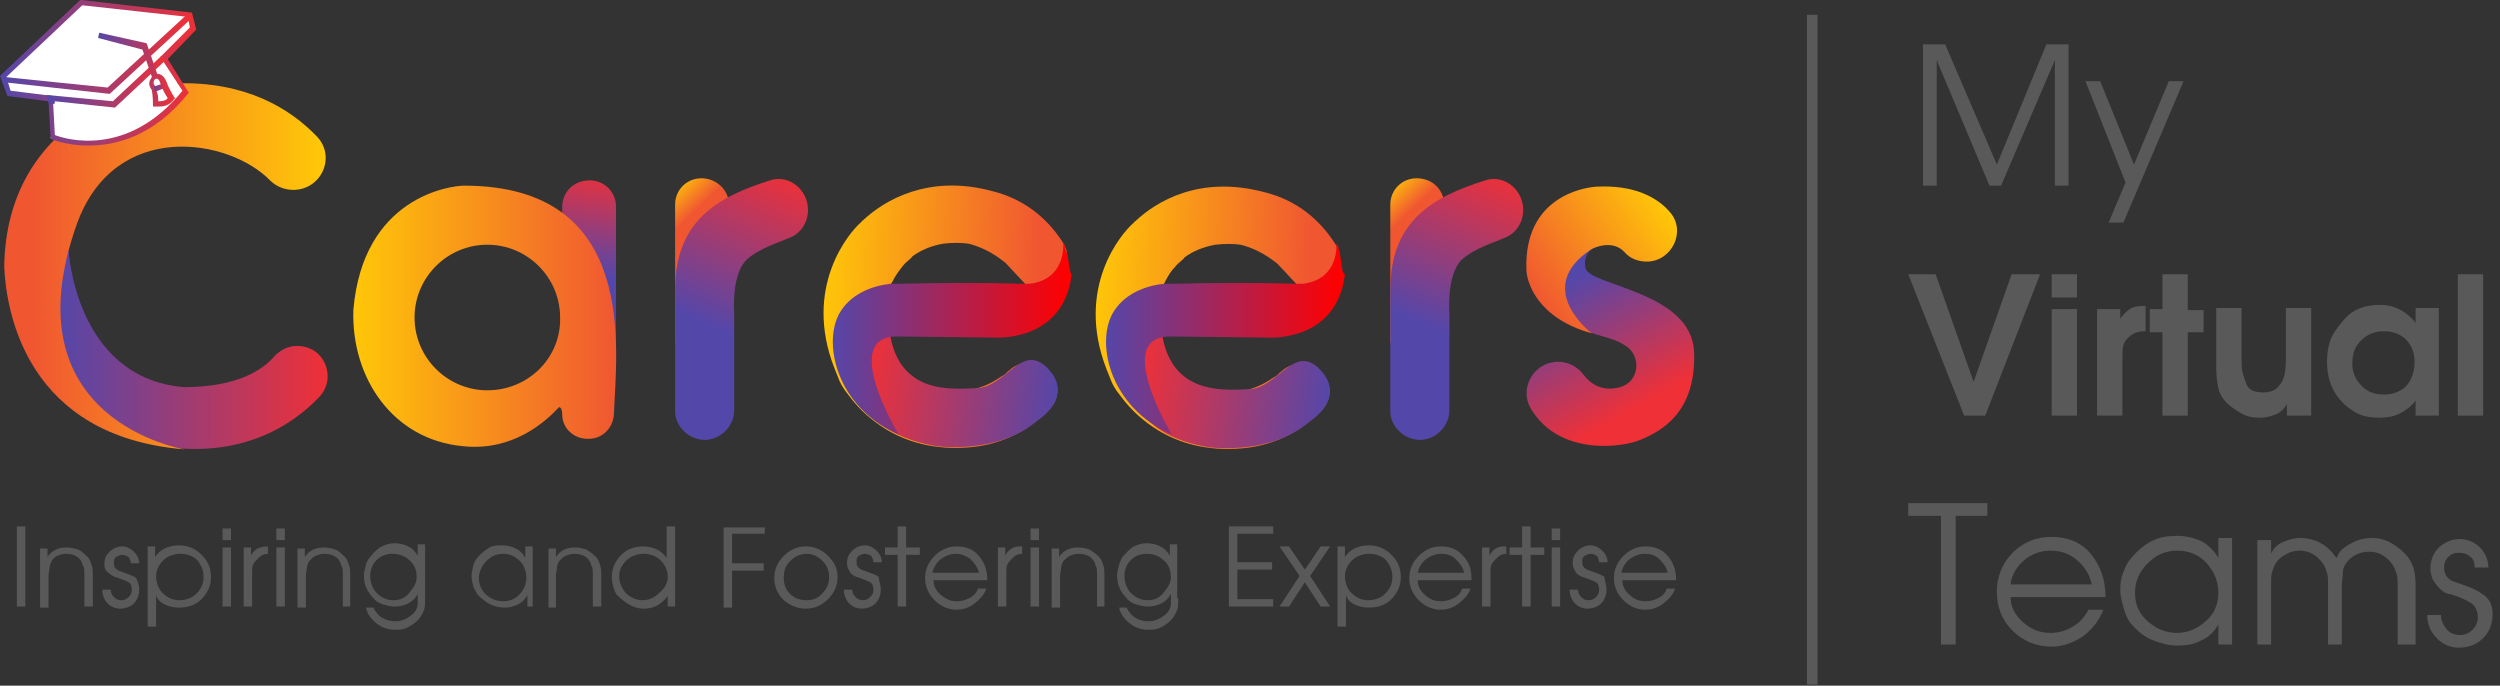 <svg width="237" height="65" viewBox="0 0 237 65" fill="none" xmlns="http://www.w3.org/2000/svg">
<rect x="0" y="0" width="237" height="65" fill="#333333" stroke="none"/>
<g clip-path="url(#clip0_574_1988)">
<path d="M4.6 8.6L5.3 11.3L7.3 11.9L14.8 9.8L16.9 7.7L14.9 4.8L8.8 6.7L4.6 8.6Z" fill="white"/>
<path d="M0.899 8.9L10.699 9.8L16.599 4.3L18.399 2.5L17.999 1.3L7.499 0.3L0.199 7.1L0.899 8.9Z" fill="white"/>
<path d="M196.101 17.6H194.801V5.7L189.701 17.6H188.601L183.601 5.7V17.6H182.301V4.2H184.401L189.301 15.6L194.001 4.2H196.101V17.6Z" fill="#595959"/>
<path d="M207.001 7.7L201.301 21.1H199.901L201.501 17.3L197.701 7.7H199.101L202.301 15.6L205.601 7.7H207.001Z" fill="#595959"/>
<path d="M193.4 26L188.2 39.4H186.2L180.9 26H183.5L187.1 36.2L190.7 26H193.4Z" fill="#595959"/>
<path d="M196.9 28.2H194.5V26H196.9V28.2ZM196.9 39.4H194.5V29.3H196.9V39.4Z" fill="#595959"/>
<path d="M203.401 31.4C202.801 31.4 202.401 31.5 202.001 31.8C201.601 32.1 201.401 32.4 201.301 32.7C201.201 33 201.201 33.5 201.201 34V39.4H198.801V29.3H201.001V30.2C201.301 29.8 201.601 29.5 201.901 29.3C202.201 29.1 202.701 29 203.201 29H203.401V31.4Z" fill="#595959"/>
<path d="M208.901 31.5H207.401V39.4H205.001V31.5H203.801V29.3H205.001V26H207.401V29.4H208.901V31.5Z" fill="#595959"/>
<path d="M219 39.4H216.8V38.3C216.5 38.8 216.2 39.1 215.7 39.3C215.2 39.5 214.7 39.6 214.2 39.6C213.6 39.6 213 39.5 212.5 39.2C212 38.9 211.5 38.6 211.1 38.2C210.7 37.8 210.4 37.3 210.3 36.8C210.2 36.3 210.1 35.7 210.1 34.9V29.2H212.5V34.1C212.5 34.6 212.5 34.9 212.6 35.3C212.7 35.7 212.8 36 213 36.5C213.2 37 213.8 37.2 214.6 37.2C215.2 37.2 215.8 37 216.1 36.5C216.5 36.1 216.7 35.3 216.7 34.1V29.2H219.1V39.4H219Z" fill="#595959"/>
<path d="M231.2 39.4H229V38C228.6 38.5 228.1 38.9 227.5 39.2C226.9 39.5 226.2 39.6 225.6 39.6C224.8 39.6 224.1 39.5 223.5 39.2C222.9 38.9 222.2 38.4 221.6 37.6C221 36.8 220.6 35.7 220.6 34.3C220.6 33.6 220.7 32.9 220.9 32.3C221.1 31.7 221.6 31 222.3 30.2C223 29.4 224.1 28.9 225.6 28.9C227 28.9 228.1 29.5 229 30.6V29.2H231.2V39.4ZM228.9 34.3C228.9 33.4 228.6 32.7 228.1 32.2C227.6 31.7 226.9 31.4 226 31.4C225.1 31.4 224.4 31.7 223.8 32.3C223.2 32.9 223 33.6 223 34.5C223 35.3 223.3 36 223.9 36.6C224.5 37.2 225.2 37.4 226 37.4C226.9 37.4 227.6 37.1 228.1 36.6C228.6 36.1 228.9 35.2 228.9 34.3Z" fill="#595959"/>
<path d="M235.4 39.4H233V26H235.4V39.4Z" fill="#595959"/>
<path d="M188.4 48.9H185.4V61.1H184V48.9H180.9V47.7H188.4V48.9Z" fill="#595959"/>
<path d="M199.601 56.6H190.601C190.601 57.5 191.001 58.3 191.801 59C192.601 59.7 193.401 60 194.401 60C195.101 60 195.901 59.8 196.501 59.4C197.201 59 197.601 58.5 198.001 57.8H199.401C199.001 58.8 198.401 59.6 197.501 60.3C196.601 60.9 195.601 61.3 194.501 61.3C193.101 61.3 191.801 60.8 190.801 59.8C189.801 58.8 189.301 57.6 189.301 56.1C189.301 54.7 189.801 53.4 190.801 52.4C191.801 51.4 193.001 50.9 194.501 50.9C196.001 50.9 197.301 51.4 198.201 52.5C199.101 53.6 199.601 54.9 199.601 56.6ZM198.301 55.4C198.101 54.5 197.701 53.8 196.901 53.1C196.201 52.5 195.401 52.2 194.401 52.2C193.501 52.2 192.601 52.5 191.901 53.1C191.201 53.7 190.701 54.5 190.601 55.4H198.301Z" fill="#595959"/>
<path d="M211.6 61.1H210.3V59.2C209.9 59.9 209.4 60.4 208.7 60.7C208 61.1 207.2 61.2 206.4 61.2C205.6 61.2 204.9 61 204.1 60.7C203.3 60.4 202.6 59.8 202 59.1C201.8 58.9 201.6 58.5 201.4 57.9C201.2 57.2 201 56.6 201 55.9C201 55.2 201.1 54.6 201.4 54C201.6 53.4 202 52.9 202.5 52.4C203 51.9 203.5 51.5 204.2 51.2C204.8 50.9 205.6 50.8 206.4 50.8C207.2 50.8 208 51 208.7 51.3C209.4 51.7 209.9 52.2 210.3 52.9V51H211.6V60.3V61.1ZM210.3 56.2C210.3 55.1 209.9 54.2 209.2 53.4C208.5 52.6 207.5 52.2 206.4 52.2C205.3 52.2 204.4 52.6 203.6 53.4C202.8 54.2 202.4 55.1 202.4 56.2C202.4 57.3 202.8 58.2 203.6 58.9C204.4 59.6 205.3 60 206.4 60C207.4 60 208.3 59.6 209.1 58.9C209.9 58.2 210.3 57.3 210.3 56.2Z" fill="#595959"/>
<path d="M228.6 61.1H227.3V55.6C227.3 55.1 227.3 54.7 227.2 54.4C227.1 54.1 227 53.8 226.8 53.5C226.2 52.7 225.5 52.3 224.6 52.3C223.7 52.3 222.9 52.7 222.4 53.4C222.2 53.7 222.1 54 222.1 54.3C222.1 54.7 222 55.1 222 55.6V61.1H220.7V55.4C220.7 55 220.7 54.6 220.6 54.3C220.5 54 220.4 53.7 220.2 53.4C219.6 52.6 218.9 52.2 218 52.2C217.6 52.2 217.1 52.3 216.8 52.5C216.4 52.7 216.1 52.9 215.8 53.3C215.6 53.6 215.5 53.9 215.4 54.2C215.3 54.5 215.3 54.9 215.3 55.4V61.1H214V51.2H215.3V52.5C215.5 52 215.9 51.6 216.4 51.4C216.9 51.2 217.4 51 218 51C219.3 51 220.4 51.5 221.2 52.5L221.5 52.9L221.7 52.5C222 52 222.5 51.7 223.1 51.4C223.7 51.1 224.3 51 224.9 51C226 51 227 51.5 228 52.5C228.4 52.9 228.6 53.3 228.8 53.8C228.9 54.2 229 54.8 229 55.4V61.1H228.6Z" fill="#595959"/>
<path d="M236.3 58.2C236.3 59.1 236 59.9 235.4 60.5C234.8 61.1 234 61.4 233.1 61.4C232.3 61.4 231.6 61.1 231 60.5C230.4 59.9 230.1 59.1 230.1 58.3H231.4C231.4 58.8 231.6 59.2 231.9 59.6C232.2 60 232.7 60.2 233.2 60.2C233.7 60.2 234.1 60 234.4 59.7C234.7 59.4 234.9 59 234.9 58.5C234.9 58 234.7 57.5 234.3 57.2C234 57 233.6 56.8 233.1 56.6C232.6 56.4 232.2 56.3 232.1 56.3C231.7 56.2 231.5 56 231.2 55.7C231 55.5 230.8 55.2 230.6 54.9C230.5 54.6 230.4 54.2 230.4 53.9C230.4 53.1 230.7 52.4 231.2 51.9C231.8 51.4 232.4 51.1 233.2 51.1C233.9 51.1 234.6 51.4 235.1 51.9C235.6 52.4 235.9 53.1 235.9 53.8H234.6C234.6 53.4 234.5 53 234.2 52.8C233.9 52.5 233.5 52.4 233.1 52.4C232.7 52.4 232.4 52.5 232.1 52.8C231.8 53.1 231.7 53.4 231.7 53.8C231.7 54.3 231.9 54.7 232.2 54.9C232.4 55.1 232.8 55.2 233.4 55.4C234.3 55.7 234.9 56 235.3 56.3C236 56.7 236.3 57.4 236.3 58.2Z" fill="#595959"/>
<path d="M172.301 1.4H171.301V64.9H172.301V1.4Z" fill="#595959"/>
<path d="M2.4 57.5H1.6V49.9H2.4V57.5Z" fill="#595959"/>
<path d="M8.799 57.5H7.999V54.5C7.999 54.1 7.999 53.8 7.899 53.7C7.799 53.6 7.799 53.3 7.699 53.2C7.399 52.7 6.899 52.5 6.199 52.5C5.899 52.5 5.699 52.6 5.399 52.7C5.199 52.8 4.999 53 4.899 53.2C4.799 53.4 4.699 53.6 4.699 53.8C4.699 54 4.599 54.3 4.599 54.6V57.6H3.799V52H4.499V52.8C4.899 52.2 5.499 51.9 6.299 51.9C6.699 51.9 7.099 52 7.399 52.1C7.699 52.2 7.999 52.5 8.299 52.8C8.499 53 8.599 53.3 8.699 53.6C8.799 53.9 8.799 54.2 8.799 54.6V57.5Z" fill="#595959"/>
<path d="M13.199 55.9C13.199 56.4 12.999 56.9 12.699 57.2C12.399 57.5 11.899 57.7 11.399 57.7C10.899 57.7 10.499 57.5 10.199 57.2C9.899 56.9 9.699 56.4 9.699 55.9H10.499C10.499 56.2 10.599 56.4 10.799 56.6C10.999 56.8 11.199 56.9 11.499 56.9C11.799 56.9 11.999 56.8 12.199 56.6C12.399 56.4 12.499 56.2 12.499 55.9C12.499 55.6 12.399 55.3 12.199 55.2C11.999 55.1 11.799 55 11.499 54.9C11.199 54.8 10.999 54.7 10.899 54.7C10.699 54.6 10.499 54.5 10.399 54.4C10.299 54.3 9.999 54.1 9.999 54C9.899 53.8 9.899 53.6 9.899 53.4C9.899 52.9 10.099 52.6 10.399 52.3C10.699 52 11.099 51.8 11.599 51.8C11.999 51.8 12.399 52 12.699 52.3C12.999 52.6 13.199 53 13.199 53.4H12.399C12.399 53.2 12.299 53 12.199 52.8C11.999 52.7 11.799 52.6 11.599 52.6C11.399 52.6 11.199 52.7 10.999 52.8C10.799 53 10.799 53.1 10.799 53.4C10.799 53.7 10.899 53.9 11.099 54C11.199 54.1 11.499 54.2 11.799 54.3C12.299 54.5 12.699 54.6 12.899 54.8C12.999 55 13.199 55.4 13.199 55.9Z" fill="#595959"/>
<path d="M20 54.7C20 55.5 19.7 56.2 19.1 56.8C18.5 57.4 17.8 57.6 16.9 57.6C16.5 57.6 16 57.5 15.6 57.3C15.2 57.1 14.9 56.8 14.8 56.4V59.4H14V51.8H14.7V52.8C14.9 52.5 15.2 52.2 15.6 52C16 51.8 16.5 51.7 16.9 51.7C17.7 51.7 18.3 51.9 18.9 52.4C19.7 53.1 20 53.8 20 54.7ZM19.3 54.7C19.3 54.1 19.1 53.6 18.7 53.1C18.3 52.7 17.7 52.5 17.1 52.5C16.5 52.5 15.9 52.7 15.5 53.1C15.1 53.5 14.8 54 14.8 54.6C14.8 55.2 15 55.8 15.4 56.2C15.8 56.6 16.3 56.9 17 56.9C17.6 56.9 18.2 56.7 18.6 56.3C19 55.9 19.3 55.4 19.3 54.7Z" fill="#595959"/>
<path d="M21.9 51.2H21.1V50.1H21.9V51.2ZM21.9 57.5H21.1V51.9H21.9V57.5Z" fill="#595959"/>
<path d="M25.5 52.5C25.1 52.5 24.8 52.6 24.5 52.9C24.3 53.1 24.1 53.3 24 53.5C23.9 53.7 23.9 54 23.9 54.3V57.5H23.1V51.9H23.8V52.7C23.9 52.4 24.2 52.1 24.4 52C24.6 51.9 25 51.8 25.4 51.8V52.5H25.5Z" fill="#595959"/>
<path d="M26.999 51.2H26.199V50.1H26.999V51.2ZM26.999 57.5H26.199V51.9H26.999V57.5Z" fill="#595959"/>
<path d="M33.299 57.5H32.499V54.5C32.499 54.1 32.499 53.8 32.399 53.7C32.299 53.6 32.299 53.3 32.199 53.2C31.899 52.7 31.399 52.5 30.699 52.5C30.399 52.5 30.199 52.6 29.899 52.7C29.699 52.8 29.499 53 29.299 53.2C29.199 53.4 29.099 53.6 29.099 53.8C29.099 54 28.999 54.3 28.999 54.6V57.6H28.199V52H28.899V52.8C29.299 52.2 29.899 51.9 30.699 51.9C31.099 51.9 31.499 52 31.799 52.1C32.099 52.2 32.399 52.5 32.699 52.8C32.899 53 32.999 53.3 33.099 53.6C33.199 53.9 33.199 54.2 33.199 54.6V57.5H33.299Z" fill="#595959"/>
<path d="M40.3 56.7C40.3 57.2 40.3 57.6 40.2 57.8C40.1 58.1 39.9 58.5 39.6 58.8C39.3 59.1 39 59.3 38.6 59.5C38.2 59.7 37.8 59.7 37.4 59.7C36.8 59.7 36.2 59.5 35.7 59.1C35.2 58.7 34.8 58.2 34.7 57.6H35.4C35.6 58 35.9 58.4 36.3 58.6C36.6 58.8 37.1 58.9 37.5 58.9C37.9 58.9 38.2 58.8 38.6 58.6C38.9 58.4 39.2 58.2 39.4 57.9C39.5 57.7 39.6 57.5 39.6 57.3C39.6 57.1 39.6 56.9 39.6 56.6V56.3C39.4 56.7 39.1 57 38.7 57.2C38.3 57.4 37.9 57.5 37.4 57.5C37 57.5 36.7 57.4 36.3 57.3C36 57.2 35.6 57 35.4 56.7C34.8 56.1 34.5 55.4 34.5 54.6C34.5 54.2 34.6 53.9 34.7 53.5C34.8 53.2 34.9 53 35.1 52.8C35.4 52.4 35.8 52 36.2 51.8C36.6 51.6 37 51.5 37.4 51.5C37.9 51.5 38.3 51.6 38.7 51.8C39.1 52 39.4 52.3 39.6 52.7V51.6H40.3V56.7ZM39.5 54.7C39.5 54.1 39.3 53.5 38.8 53.1C38.4 52.7 37.8 52.5 37.2 52.5C36.6 52.5 36.1 52.7 35.7 53.1C35.3 53.5 35.1 54 35.1 54.6C35.1 55.2 35.3 55.8 35.7 56.2C36.1 56.6 36.6 56.9 37.3 56.9C37.9 56.9 38.4 56.7 38.8 56.2C39.2 55.7 39.5 55.3 39.5 54.7Z" fill="#595959"/>
<path d="M50.699 57.5H49.999V56.4C49.799 56.8 49.499 57.1 49.099 57.3C48.699 57.5 48.299 57.6 47.799 57.6C47.399 57.6 46.899 57.5 46.499 57.3C46.099 57.1 45.699 56.8 45.299 56.4C45.199 56.3 45.099 56 44.899 55.7C44.799 55.3 44.699 54.9 44.699 54.6C44.699 54.3 44.799 53.9 44.899 53.5C44.999 53.2 45.199 52.9 45.499 52.6C45.799 52.3 46.099 52.1 46.399 51.9C46.799 51.7 47.199 51.7 47.599 51.7C48.099 51.7 48.499 51.8 48.899 52C49.299 52.2 49.599 52.5 49.799 52.9V51.8H50.499V57.1V57.5H50.699ZM49.899 54.8C49.899 54.2 49.699 53.6 49.299 53.2C48.899 52.8 48.399 52.5 47.699 52.5C47.099 52.5 46.599 52.7 46.099 53.2C45.699 53.6 45.399 54.2 45.399 54.8C45.399 55.4 45.599 55.9 46.099 56.4C46.599 56.8 47.099 57 47.699 57C48.299 57 48.799 56.8 49.199 56.4C49.699 55.9 49.899 55.3 49.899 54.8Z" fill="#595959"/>
<path d="M57 57.5H56.2V54.5C56.2 54.1 56.2 53.8 56.1 53.7C56 53.5 56 53.3 55.9 53.2C55.6 52.7 55.1 52.5 54.4 52.5C54.1 52.5 53.9 52.6 53.6 52.7C53.4 52.8 53.2 53 53 53.2C52.9 53.4 52.8 53.6 52.8 53.8C52.8 54 52.7 54.3 52.7 54.6V57.6H52V52H52.7V52.8C53.1 52.2 53.7 51.9 54.5 51.9C54.9 51.9 55.3 52 55.6 52.1C55.9 52.3 56.2 52.5 56.5 52.8C56.7 53 56.8 53.3 56.9 53.6C57 53.9 57 54.2 57 54.6V57.5Z" fill="#595959"/>
<path d="M64 57.5H63.3V56.5C62.7 57.3 62 57.7 61 57.7C60.6 57.7 60.2 57.6 59.8 57.4C59.4 57.2 59 56.9 58.6 56.5C58.4 56.4 58.3 56.1 58.2 55.8C58.1 55.5 58 55.1 58 54.7C58 53.9 58.3 53.2 58.9 52.6C59.5 52 60.2 51.8 61 51.8C61.4 51.8 61.9 51.9 62.3 52.1C62.7 52.3 63 52.6 63.2 52.9V49.9H64V57.5ZM63.3 54.7C63.3 54.1 63.1 53.6 62.6 53.1C62.2 52.7 61.6 52.5 61 52.5C60.4 52.5 59.9 52.7 59.4 53.1C59 53.5 58.7 54 58.7 54.6C58.7 55.2 58.9 55.7 59.3 56.2C59.7 56.6 60.3 56.9 60.9 56.9C61.5 56.9 62 56.7 62.5 56.2C63 55.8 63.3 55.3 63.3 54.7Z" fill="#595959"/>
<path d="M72.5 50.6H69.4V53.4H72.4V54.1H69.4V57.6H68.6V50H72.5V50.6Z" fill="#595959"/>
<path d="M79.4 54.7C79.4 55.5 79.1 56.2 78.5 56.8C77.9 57.4 77.2 57.7 76.4 57.7C75.6 57.7 74.9 57.4 74.3 56.9C73.7 56.3 73.4 55.6 73.4 54.8C73.4 54 73.7 53.3 74.3 52.7C74.9 52.1 75.6 51.8 76.4 51.8C77.2 51.8 77.9 52.1 78.5 52.7C79.1 53.3 79.4 53.9 79.4 54.7ZM78.6 54.7C78.6 54.1 78.4 53.6 78 53.2C77.6 52.8 77.1 52.5 76.5 52.5C75.9 52.5 75.4 52.7 74.9 53.2C74.4 53.7 74.3 54.2 74.3 54.8C74.3 55.4 74.5 55.9 74.9 56.3C75.3 56.7 75.8 56.9 76.5 56.9C77.1 56.9 77.6 56.7 78 56.2C78.4 55.8 78.6 55.3 78.6 54.7Z" fill="#595959"/>
<path d="M83.5 55.9C83.5 56.4 83.3 56.9 83 57.2C82.7 57.5 82.2 57.7 81.7 57.7C81.2 57.7 80.8 57.5 80.5 57.2C80.2 56.9 80 56.4 80 55.9H80.8C80.8 56.2 80.9 56.4 81.1 56.6C81.3 56.8 81.5 56.9 81.8 56.9C82.1 56.9 82.3 56.8 82.5 56.6C82.7 56.4 82.8 56.2 82.8 55.9C82.8 55.6 82.7 55.3 82.5 55.2C82.3 55.1 82.1 55 81.8 54.9C81.5 54.8 81.3 54.7 81.2 54.7C81 54.6 80.8 54.5 80.7 54.4C80.6 54.3 80.5 54.1 80.4 53.9C80.3 53.7 80.3 53.5 80.3 53.3C80.3 52.8 80.5 52.5 80.8 52.2C81.1 51.9 81.5 51.7 82 51.7C82.4 51.7 82.8 51.9 83.1 52.2C83.4 52.5 83.6 52.9 83.6 53.3H82.8C82.8 53.1 82.7 52.9 82.6 52.7C82.4 52.6 82.2 52.5 82 52.5C81.8 52.5 81.6 52.6 81.4 52.7C81.2 52.9 81.2 53 81.2 53.3C81.2 53.6 81.3 53.8 81.5 53.9C81.6 54 81.9 54.1 82.2 54.2C82.7 54.4 83.1 54.5 83.3 54.7C83.3 55 83.5 55.4 83.5 55.9Z" fill="#595959"/>
<path d="M87.2 52.6H85.9V57.5H85.1V52.6H83.9V51.9H85.1V49.9H85.9V51.9H87.2V52.6Z" fill="#595959"/>
<path d="M93.599 55H88.499C88.499 55.5 88.699 56 89.199 56.4C89.699 56.8 90.099 57 90.699 57C91.099 57 91.499 56.9 91.899 56.7C92.299 56.5 92.599 56.2 92.699 55.8H93.499C93.299 56.4 92.899 56.8 92.399 57.2C91.899 57.6 91.299 57.8 90.699 57.8C89.899 57.8 89.199 57.5 88.599 56.9C87.999 56.3 87.699 55.6 87.699 54.8C87.699 54 87.999 53.3 88.599 52.7C89.199 52.1 89.899 51.8 90.699 51.8C91.599 51.8 92.299 52.1 92.799 52.7C93.299 53.3 93.599 54 93.599 55ZM92.799 54.3C92.699 53.8 92.399 53.4 91.999 53C91.599 52.7 91.099 52.5 90.599 52.5C90.099 52.5 89.599 52.7 89.199 53C88.799 53.3 88.499 53.8 88.399 54.3H92.799Z" fill="#595959"/>
<path d="M97 52.5C96.6 52.5 96.3 52.6 96 52.9C95.8 53.1 95.6 53.3 95.5 53.5C95.4 53.7 95.4 54 95.4 54.3V57.5H94.6V51.9H95.3V52.7C95.4 52.4 95.7 52.1 95.9 52C96.2 51.8 96.5 51.8 96.9 51.8V52.5H97Z" fill="#595959"/>
<path d="M98.499 51.2H97.699V50.1H98.499V51.2ZM98.499 57.5H97.699V51.9H98.499V57.5Z" fill="#595959"/>
<path d="M104.799 57.5H103.999V54.5C103.999 54.1 103.999 53.8 103.899 53.7C103.799 53.5 103.799 53.3 103.699 53.2C103.399 52.7 102.899 52.5 102.199 52.5C101.899 52.5 101.699 52.6 101.399 52.7C101.199 52.8 100.999 53 100.799 53.2C100.699 53.4 100.599 53.6 100.599 53.8C100.599 54 100.499 54.3 100.499 54.6V57.6H99.699V52H100.399V52.8C100.799 52.2 101.399 51.9 102.199 51.9C102.599 51.9 102.999 52 103.299 52.1C103.599 52.3 103.899 52.5 104.199 52.8C104.399 53 104.499 53.3 104.599 53.6C104.699 53.9 104.699 54.2 104.699 54.6V57.5H104.799Z" fill="#595959"/>
<path d="M111.7 56.7C111.7 57.2 111.7 57.6 111.6 57.8C111.5 58.1 111.3 58.5 111 58.8C110.7 59.1 110.4 59.3 110 59.5C109.6 59.7 109.2 59.7 108.8 59.7C108.2 59.7 107.6 59.5 107.1 59.1C106.6 58.7 106.2 58.2 106.1 57.6H106.8C107 58 107.3 58.4 107.7 58.6C108 58.8 108.5 58.9 108.9 58.9C109.3 58.9 109.6 58.8 110 58.6C110.3 58.4 110.6 58.2 110.8 57.9C110.9 57.7 111 57.5 111 57.3C111 57.1 111 56.9 111 56.6V56.3C110.8 56.7 110.5 57 110.1 57.2C109.7 57.4 109.3 57.5 108.8 57.5C108.4 57.5 108.1 57.4 107.7 57.3C107.4 57.2 107 57 106.8 56.7C106.2 56.1 105.9 55.4 105.9 54.6C105.9 54.2 106 53.9 106.1 53.5C106.2 53.2 106.3 53 106.4 52.8C106.8 52.4 107.1 52 107.5 51.8C107.9 51.6 108.3 51.5 108.7 51.5C109.2 51.5 109.6 51.6 110 51.8C110.4 52 110.7 52.3 110.9 52.7V51.6H111.6V56.7H111.7ZM111 54.7C111 54.1 110.8 53.5 110.3 53.1C109.9 52.7 109.3 52.5 108.7 52.5C108.1 52.5 107.6 52.7 107.2 53.1C106.8 53.5 106.6 54 106.6 54.6C106.6 55.2 106.8 55.8 107.2 56.2C107.6 56.6 108.1 56.9 108.8 56.9C109.4 56.9 109.9 56.7 110.3 56.2C110.7 55.7 111 55.3 111 54.7Z" fill="#595959"/>
<path d="M120.7 57.5H116.5V49.9H120.7V50.6H117.3V53.3H120.6V54H117.3V56.8H120.7V57.5Z" fill="#595959"/>
<path d="M126.099 57.5H125.199L123.699 55.2L122.199 57.5H121.299L123.199 54.6L121.299 51.8H122.199L123.699 54L125.199 51.8H126.099L124.199 54.6L126.099 57.5Z" fill="#595959"/>
<path d="M132.799 54.7C132.799 55.5 132.499 56.2 131.899 56.8C131.299 57.4 130.599 57.6 129.699 57.6C129.299 57.6 128.799 57.5 128.399 57.3C127.999 57.1 127.699 56.8 127.599 56.4V59.4H126.799V51.8H127.499V52.8C127.699 52.5 127.999 52.2 128.399 52C128.799 51.8 129.299 51.7 129.699 51.7C130.499 51.7 131.099 51.9 131.699 52.4C132.499 53.1 132.799 53.8 132.799 54.7ZM131.999 54.7C131.999 54.1 131.799 53.6 131.399 53.1C130.999 52.7 130.399 52.5 129.799 52.5C129.199 52.5 128.599 52.7 128.199 53.1C127.799 53.5 127.499 54 127.499 54.6C127.499 55.2 127.699 55.8 128.099 56.2C128.499 56.6 128.999 56.9 129.699 56.9C130.299 56.9 130.899 56.7 131.299 56.3C131.699 55.9 131.999 55.4 131.999 54.7Z" fill="#595959"/>
<path d="M139.5 55H134.4C134.4 55.5 134.6 56 135.1 56.4C135.5 56.8 136 57 136.6 57C137 57 137.4 56.9 137.8 56.7C138.2 56.5 138.5 56.2 138.6 55.8H139.4C139.2 56.4 138.8 56.8 138.3 57.2C137.8 57.6 137.2 57.8 136.6 57.8C135.8 57.8 135.1 57.5 134.5 56.9C133.9 56.3 133.6 55.6 133.6 54.8C133.6 54 133.9 53.3 134.5 52.7C135.1 52.1 135.8 51.8 136.6 51.8C137.5 51.8 138.2 52.1 138.7 52.7C139.3 53.3 139.5 54 139.5 55ZM138.8 54.3C138.7 53.8 138.4 53.4 138 53C137.6 52.6 137.1 52.5 136.6 52.5C136.1 52.5 135.6 52.7 135.2 53C134.8 53.3 134.5 53.8 134.4 54.3H138.8Z" fill="#595959"/>
<path d="M142.9 52.5C142.5 52.5 142.2 52.6 141.9 52.9C141.7 53.1 141.5 53.3 141.4 53.5C141.3 53.7 141.3 54 141.3 54.3V57.5H140.5V51.9H141.2V52.7C141.3 52.4 141.6 52.1 141.8 52C142.1 51.8 142.4 51.8 142.8 51.8V52.5H142.9Z" fill="#595959"/>
<path d="M146.4 52.6H145.1V57.5H144.3V52.6H143.1V51.9H144.3V49.9H145.1V51.9H146.4V52.6Z" fill="#595959"/>
<path d="M147.9 51.2H147.1V50.1H147.9V51.2ZM147.9 57.5H147.1V51.9H147.9V57.5Z" fill="#595959"/>
<path d="M152.299 55.9C152.299 56.4 152.099 56.9 151.799 57.2C151.499 57.5 150.999 57.7 150.499 57.7C149.999 57.7 149.599 57.5 149.299 57.2C148.999 56.9 148.799 56.4 148.799 55.9H149.599C149.599 56.2 149.699 56.4 149.899 56.6C150.099 56.8 150.299 56.9 150.599 56.9C150.899 56.9 151.099 56.8 151.299 56.6C151.499 56.4 151.599 56.2 151.599 55.9C151.599 55.6 151.499 55.3 151.299 55.2C151.099 55.1 150.899 55 150.599 54.9C150.299 54.8 150.099 54.7 149.999 54.7C149.799 54.6 149.599 54.5 149.499 54.4C149.399 54.3 149.299 54.1 149.199 53.9C149.099 53.7 149.099 53.5 149.099 53.3C149.099 52.8 149.299 52.5 149.599 52.2C149.899 51.9 150.299 51.7 150.799 51.7C151.199 51.7 151.599 51.9 151.899 52.2C152.199 52.5 152.399 52.9 152.399 53.3H151.599C151.599 53.1 151.499 52.9 151.399 52.7C151.199 52.6 150.999 52.5 150.799 52.5C150.599 52.5 150.399 52.6 150.199 52.7C149.999 52.9 149.999 53 149.999 53.3C149.999 53.6 150.099 53.8 150.299 53.9C150.399 54 150.699 54.1 150.999 54.2C151.499 54.4 151.899 54.5 152.099 54.7C152.099 55 152.299 55.4 152.299 55.9Z" fill="#595959"/>
<path d="M158.9 55H153.8C153.8 55.5 154 56 154.5 56.4C154.9 56.8 155.4 57 156 57C156.4 57 156.8 56.9 157.2 56.7C157.6 56.5 157.9 56.2 158 55.8H158.8C158.6 56.4 158.2 56.8 157.7 57.2C157.2 57.6 156.6 57.8 156 57.8C155.2 57.8 154.5 57.5 153.9 56.9C153.3 56.3 153 55.6 153 54.8C153 54 153.3 53.3 153.9 52.7C154.5 52.1 155.2 51.8 156 51.8C156.9 51.8 157.6 52.1 158.1 52.7C158.6 53.3 158.9 54 158.9 55ZM158.1 54.3C158 53.8 157.7 53.4 157.3 53C156.9 52.6 156.4 52.5 155.9 52.5C155.4 52.5 154.9 52.7 154.5 53C154.1 53.3 153.8 53.8 153.7 54.3H158.1Z" fill="#595959"/>
<path d="M6.501 23.7C6.501 23.7 7.101 35.8 17.401 36.7C22.601 36.7 24.901 35 25.901 33.9C26.501 33.2 27.301 32.8 28.101 32.8H28.201C30.801 32.8 32.001 35.9 30.201 37.7C27.601 40.4 23.301 43 16.901 42.5C0.401 38.5 6.501 23.7 6.501 23.7Z" fill="url(#paint0_linear_574_1988)"/>
<path d="M27.8 18C30.5 18 31.9 14.8 30 12.9C27.5 10.3 23.3 7.7 16.7 7.9C13.7 7.9 0.6 11.1 0.4 25.3C0.6 29.7 2.6 41.4 17.5 42.6C17.5 42.6 0.6 39.9 7.3 21.2C10.9 11.3 21.7 13.1 25.6 17.1C26.2 17.7 27 18 27.8 18Z" fill="url(#paint1_linear_574_1988)"/>
<path d="M53.299 19.6V21.9L58.399 32.8V19.6C58.399 18.2 57.299 17.1 55.899 17.1C54.399 17.1 53.299 18.2 53.299 19.6Z" fill="url(#paint2_linear_574_1988)"/>
<path d="M43.999 17.6C42.799 17.6 34.399 18.6 33.499 29.4C33.299 35.9 37.299 41.7 43.899 42.3C48.599 42.8 51.699 40 52.999 38.6C53.199 38.6 53.299 38.9 53.299 39.3C53.299 40.6 54.399 41.6 55.699 41.6C55.699 41.6 55.699 41.6 55.799 41.6C57.099 41.6 58.099 40.6 58.199 39.3C58.399 33.4 60.699 17.6 43.999 17.6ZM46.199 37C42.399 37 39.299 33.9 39.299 30.1C39.299 26.3 42.399 23.2 46.199 23.2C49.999 23.2 53.099 26.3 53.099 30.1C53.199 33.9 50.099 37 46.199 37Z" fill="url(#paint3_linear_574_1988)"/>
<path d="M136.901 19.4V21.7L131.801 32.6V19.4C131.801 18 132.901 16.9 134.301 16.9C135.801 16.9 136.901 18 136.901 19.4Z" fill="url(#paint4_linear_574_1988)"/>
<path d="M134.601 41.7C136.101 41.7 137.401 40.4 137.401 38.9V29.7C137.401 29.7 137.101 26 138.601 24.6C139.801 23.5 141.901 22.9 142.501 22.6C143.701 22.2 144.401 21.1 144.401 19.9C144.401 18 142.601 16.5 140.801 17.1C135.701 18.7 131.801 21 131.801 27.5V39C131.801 40.4 133.101 41.7 134.601 41.7Z" fill="url(#paint5_linear_574_1988)"/>
<path d="M69.1 19.4V21.7L64 32.6V19.4C64 18 65.1 16.9 66.5 16.9C67.9 16.9 69.1 18 69.1 19.4Z" fill="url(#paint6_linear_574_1988)"/>
<path d="M66.8 41.7C68.3 41.7 69.6 40.4 69.6 38.9V29.7C69.6 29.7 69.3 26 70.8 24.6C72 23.5 74.1 22.9 74.7 22.6C75.9 22.2 76.6 21.1 76.6 19.9C76.6 18 74.8 16.5 73 17.1C67.9 18.7 64 21 64 27.5V39C64 40.4 65.3 41.7 66.8 41.7Z" fill="url(#paint7_linear_574_1988)"/>
<path d="M151.401 23.4C151.401 23.4 150.001 23.7 150.301 25.4C150.601 27.1 160.401 27.6 160.601 33.4C160.801 39.2 157.401 40.9 155.501 41.7C153.901 42.4 147.801 43.3 145.101 38.7C144.001 36.8 145.401 34.3 147.701 34.3C148.601 34.3 149.501 34.7 150.101 35.5C150.701 36.3 151.801 37.2 153.601 36.7C155.301 36.2 155.601 34.1 154.401 33C153.201 32 151.501 31.9 150.201 31.3C148.901 30.8 147.101 26.5 147.101 26.5L151.201 22.8L151.401 23.4Z" fill="url(#paint8_linear_574_1988)"/>
<path d="M156.101 24.8C158.501 24.8 159.901 21.9 158.301 20.1C157.101 18.7 154.901 17.5 151.301 17.7C149.901 17.8 144.501 18.8 144.701 25.5C144.701 26.8 145.801 30.2 150.901 31.6C150.901 31.6 145.201 27.3 150.901 23.6C150.901 23.6 152.801 22.6 154.001 23.9C154.501 24.5 155.301 24.8 156.101 24.8Z" fill="url(#paint9_linear_574_1988)"/>
<path d="M111.399 25.3C111.699 24.9 112.099 24.7 112.299 24.4C113.099 23.8 114.099 23.4 115.199 23.2C116.099 23.1 116.899 23.1 117.599 23.2C119.299 23.6 120.599 24.6 121.099 25L123.999 28.1L125.499 26.8C126.799 26.1 127.499 24.4 126.499 23C125.199 21 123.099 19 119.799 18.2C113.699 16.6 109.599 19.1 107.599 21C107.499 21 107.499 21.1 107.499 21.1C106.299 22.1 101.899 27.3 104.899 35C104.999 35.3 105.199 35.7 105.299 36C105.399 36.3 105.699 36.9 106.199 37.5C107.299 39 108.499 40 109.799 40.8C111.799 42 114.399 42.8 117.799 42.5C121.199 42.2 123.599 40.6 125.299 38.9C126.999 37.1 125.499 34.2 122.999 34.5C122.399 34.6 121.899 34.8 121.499 35.2C121.299 35.3 121.199 35.5 120.899 35.7C120.799 35.7 120.799 35.8 120.699 35.8C119.999 36.3 117.599 37.9 114.199 36.8C112.899 36.4 111.899 35.6 111.199 34.7C110.599 33.9 110.199 33.1 109.899 32.4C108.999 30.1 109.499 28.2 110.399 26.8C110.699 26.2 110.999 25.7 111.399 25.3Z" fill="url(#paint10_linear_574_1988)"/>
<path d="M5.801 10.7L10.301 7.1L14.001 7.7H16.701L17.501 8.8C17.501 8.8 13.301 14 8.301 13.6C3.301 13.2 5.101 12.9 5.101 12.9L4.801 9.8L5.301 8.6L5.801 10.7Z" fill="white"/>
<path d="M8.4 13.8C6.3 13.8 4.9 13.2 4.9 13.2L4.8 13.1L4.6 9.6L0.7 9.1L0 7.2L7.6 0H7.7L18.2 1.2L18.6 2.8L15.9 5.6L17.9 8.8L17.8 8.9C14.6 12.9 11 13.8 8.4 13.8ZM5.2 12.8C6.2 13.2 12.1 15 17.3 8.6L15.2 5.4L18 2.6L17.8 1.6L7.8 0.5L0.6 7.3L1 8.6L5 9.1L5.2 12.8Z" fill="url(#paint11_linear_574_1988)"/>
<path d="M10.4 8.9L0.4 7.8V7.3L10.2 8.3L17.8 1.3L18.2 1.7L10.4 8.9Z" fill="url(#paint12_linear_574_1988)"/>
<path d="M10.9 10.2L5.2 9.6V9.8L4.7 10L4.4 9L10.7 9.6L15.3 5.3L15.7 5.7L10.9 10.2Z" fill="url(#paint13_linear_574_1988)"/>
<path d="M15.101 10.1C14.901 10.1 14.701 10.1 14.701 10.1H14.501V9.9C14.501 9.9 14.501 9.1 14.401 8.6C14.401 8.5 14.301 8.4 14.301 8.4C14.001 7.9 14.201 7.6 14.401 7.3L13.501 4.7L9.301 3.6L9.401 3.1L13.901 4.1L14.901 7C15.501 7 15.701 7.6 15.801 7.8C16.001 8.4 16.501 9.2 16.501 9.2L16.601 9.3L16.501 9.4C16.101 10 15.501 10.1 15.101 10.1ZM15.001 9.6C15.201 9.6 15.701 9.6 15.901 9.3C15.701 9 15.401 8.5 15.201 7.9C15.101 7.5 14.901 7.4 14.701 7.5C14.601 7.6 14.501 7.8 14.601 8C14.701 8.1 14.701 8.2 14.701 8.4C15.001 8.8 15.001 9.3 15.001 9.6Z" fill="url(#paint14_linear_574_1988)"/>
<path d="M14.702 8.7L14.602 8.2L15.502 7.9L15.702 8.3L14.702 8.7Z" fill="url(#paint15_linear_574_1988)"/>
<path d="M110.2 26.9C110.2 26.9 101 40.1 114.6 42.4C114.6 42.4 120.4 43.2 124.1 40C124.1 40 127.7 37.8 125.2 35.1C122.7 32.4 121.2 36.8 118.4 36.9C115.5 37 108.8 37.7 110.2 26.9Z" fill="url(#paint16_linear_574_1988)"/>
<path d="M127 23.9C126.9 23.7 126.9 23.5 126.8 23.2C126.8 23.2 126.8 23.1 126.7 23.1C126.7 23.3 126.9 26.5 123.5 26.9C123.2 26.9 122.9 26.9 122.6 26.9C119.8 26.8 114.8 26.8 111.4 26.9C111.4 26.9 111.3 26.9 111 26.9C110.8 26.9 110.6 26.9 110.4 26.9C109.1 27 106.8 27.6 105.6 29.5C103.8 32.3 105.1 38.6 111.1 41.2C111.1 41.2 105.4 31.8 111 31.9L120 32C120 32 126.7 32.6 127.5 26C127.2 26 127.2 25 127 23.9Z" fill="url(#paint17_linear_574_1988)"/>
<path d="M85.601 25.2C85.901 24.8 86.301 24.6 86.501 24.3C87.301 23.7 88.301 23.3 89.401 23.1C90.301 23 91.101 23 91.801 23.1C93.501 23.5 94.801 24.5 95.301 24.9L98.201 28L99.701 26.7C101.001 26 101.701 24.3 100.701 22.9C99.401 20.9 97.301 18.9 94.001 18.1C88.001 16.5 83.801 19 81.801 20.9C81.701 20.9 81.701 21 81.701 21C80.501 22 76.101 27.2 79.101 34.9C79.201 35.2 79.401 35.6 79.501 35.9C79.601 36.2 79.901 36.8 80.401 37.4C81.501 38.9 82.701 39.9 84.001 40.7C86.001 41.9 88.601 42.7 92.001 42.4C95.401 42.1 97.801 40.5 99.501 38.8C101.201 37 99.701 34.1 97.201 34.4C96.601 34.5 96.101 34.7 95.701 35.1C95.501 35.2 95.401 35.4 95.101 35.6C95.001 35.6 95.001 35.7 94.901 35.7C94.201 36.2 91.801 37.8 88.401 36.7C87.101 36.3 86.101 35.5 85.401 34.6C84.801 33.8 84.401 33 84.101 32.3C83.201 30 83.701 28.1 84.601 26.7C84.901 26.1 85.201 25.7 85.601 25.2Z" fill="url(#paint18_linear_574_1988)"/>
<path d="M84.399 26.8C84.399 26.8 75.199 40 88.799 42.3C88.799 42.3 94.599 43.1 98.299 39.9C98.299 39.9 101.899 37.7 99.399 35C96.899 32.3 95.399 36.7 92.599 36.8C89.699 36.9 82.999 37.7 84.399 26.8Z" fill="url(#paint19_linear_574_1988)"/>
<path d="M101.1 23.9C101 23.7 101 23.5 100.9 23.2C100.9 23.2 100.9 23.1 100.8 23.1C100.8 23.3 101 26.5 97.6 26.9C97.3 26.9 97 26.9 96.7 26.9C93.9 26.8 88.9 26.8 85.5 26.9C85.5 26.9 85.4 26.9 85.1 26.9C84.9 26.9 84.7 26.9 84.5 26.9C83.2 27 80.9 27.6 79.7 29.5C77.9 32.3 79.2 38.6 85.2 41.2C85.2 41.2 79.5 31.8 85.1 31.9L94.1 32C94.1 32 100.8 32.6 101.6 26C101.4 26 101.4 24.9 101.1 23.9Z" fill="url(#paint20_linear_574_1988)"/>
</g>
<defs>
<linearGradient id="paint0_linear_574_1988" x1="5.429" y1="33.142" x2="31.098" y2="33.142" gradientUnits="userSpaceOnUse">
<stop stop-color="#5447AA"/>
<stop offset="0.994" stop-color="#EF3037"/>
</linearGradient>
<linearGradient id="paint1_linear_574_1988" x1="0.403" y1="25.266" x2="30.805" y2="25.266" gradientUnits="userSpaceOnUse">
<stop offset="0.093" stop-color="#F05731"/>
<stop offset="0.983" stop-color="#FFC708"/>
</linearGradient>
<linearGradient id="paint2_linear_574_1988" x1="55.847" y1="26.01" x2="57.259" y2="16.127" gradientUnits="userSpaceOnUse">
<stop stop-color="#5447AA"/>
<stop offset="0.994" stop-color="#EF3037"/>
</linearGradient>
<linearGradient id="paint3_linear_574_1988" x1="33.474" y1="29.996" x2="58.371" y2="29.996" gradientUnits="userSpaceOnUse">
<stop stop-color="#FFC708"/>
<stop offset="1" stop-color="#F05731"/>
</linearGradient>
<linearGradient id="paint4_linear_574_1988" x1="128.999" y1="19.881" x2="131.316" y2="22.322" gradientUnits="userSpaceOnUse">
<stop stop-color="#FFC708"/>
<stop offset="1" stop-color="#F05731"/>
</linearGradient>
<linearGradient id="paint5_linear_574_1988" x1="135.189" y1="30.854" x2="141.767" y2="16.034" gradientUnits="userSpaceOnUse">
<stop stop-color="#5447AA"/>
<stop offset="0.994" stop-color="#EF3037"/>
</linearGradient>
<linearGradient id="paint6_linear_574_1988" x1="61.17" y1="19.881" x2="63.486" y2="22.322" gradientUnits="userSpaceOnUse">
<stop stop-color="#FFC708"/>
<stop offset="1" stop-color="#F05731"/>
</linearGradient>
<linearGradient id="paint7_linear_574_1988" x1="67.359" y1="30.854" x2="73.938" y2="16.034" gradientUnits="userSpaceOnUse">
<stop stop-color="#5447AA"/>
<stop offset="0.994" stop-color="#EF3037"/>
</linearGradient>
<linearGradient id="paint8_linear_574_1988" x1="148.006" y1="27.036" x2="154.802" y2="38.983" gradientUnits="userSpaceOnUse">
<stop stop-color="#5447AA"/>
<stop offset="0.994" stop-color="#EF3037"/>
</linearGradient>
<linearGradient id="paint9_linear_574_1988" x1="157.735" y1="19.329" x2="145.435" y2="27.945" gradientUnits="userSpaceOnUse">
<stop stop-color="#FFC708"/>
<stop offset="1" stop-color="#F05731"/>
</linearGradient>
<linearGradient id="paint10_linear_574_1988" x1="103.621" y1="29.465" x2="123.874" y2="30.393" gradientUnits="userSpaceOnUse">
<stop stop-color="#FFC708"/>
<stop offset="1" stop-color="#F05731"/>
</linearGradient>
<linearGradient id="paint11_linear_574_1988" x1="0" y1="6.922" x2="18.578" y2="6.922" gradientUnits="userSpaceOnUse">
<stop stop-color="#5447AA"/>
<stop offset="0.994" stop-color="#EF3037"/>
</linearGradient>
<linearGradient id="paint12_linear_574_1988" x1="0.353" y1="5.079" x2="18.151" y2="5.079" gradientUnits="userSpaceOnUse">
<stop stop-color="#5447AA"/>
<stop offset="0.994" stop-color="#EF3037"/>
</linearGradient>
<linearGradient id="paint13_linear_574_1988" x1="4.445" y1="7.756" x2="15.68" y2="7.756" gradientUnits="userSpaceOnUse">
<stop stop-color="#5447AA"/>
<stop offset="0.994" stop-color="#EF3037"/>
</linearGradient>
<linearGradient id="paint14_linear_574_1988" x1="9.334" y1="6.593" x2="16.564" y2="6.593" gradientUnits="userSpaceOnUse">
<stop stop-color="#5447AA"/>
<stop offset="0.994" stop-color="#EF3037"/>
</linearGradient>
<linearGradient id="paint15_linear_574_1988" x1="14.575" y1="8.258" x2="15.701" y2="8.258" gradientUnits="userSpaceOnUse">
<stop stop-color="#5447AA"/>
<stop offset="0.994" stop-color="#EF3037"/>
</linearGradient>
<linearGradient id="paint16_linear_574_1988" x1="126.355" y1="36.534" x2="107.913" y2="34.02" gradientUnits="userSpaceOnUse">
<stop stop-color="#5447AA"/>
<stop offset="0.994" stop-color="#EF3037"/>
</linearGradient>
<linearGradient id="paint17_linear_574_1988" x1="104.622" y1="32.178" x2="127.179" y2="32.178" gradientUnits="userSpaceOnUse">
<stop stop-color="#5447AA"/>
<stop offset="0.994" stop-color="#FF0000"/>
</linearGradient>
<linearGradient id="paint18_linear_574_1988" x1="77.802" y1="29.416" x2="98.055" y2="30.344" gradientUnits="userSpaceOnUse">
<stop stop-color="#FFC708"/>
<stop offset="1" stop-color="#F05731"/>
</linearGradient>
<linearGradient id="paint19_linear_574_1988" x1="100.534" y1="36.485" x2="82.092" y2="33.971" gradientUnits="userSpaceOnUse">
<stop stop-color="#5447AA"/>
<stop offset="0.994" stop-color="#EF3037"/>
</linearGradient>
<linearGradient id="paint20_linear_574_1988" x1="78.802" y1="32.129" x2="101.358" y2="32.129" gradientUnits="userSpaceOnUse">
<stop stop-color="#5447AA"/>
<stop offset="0.994" stop-color="#FF0000"/>
</linearGradient>
<clipPath id="clip0_574_1988">
<rect width="236.3" height="64.9" fill="white"/>
</clipPath>
</defs>
</svg>
